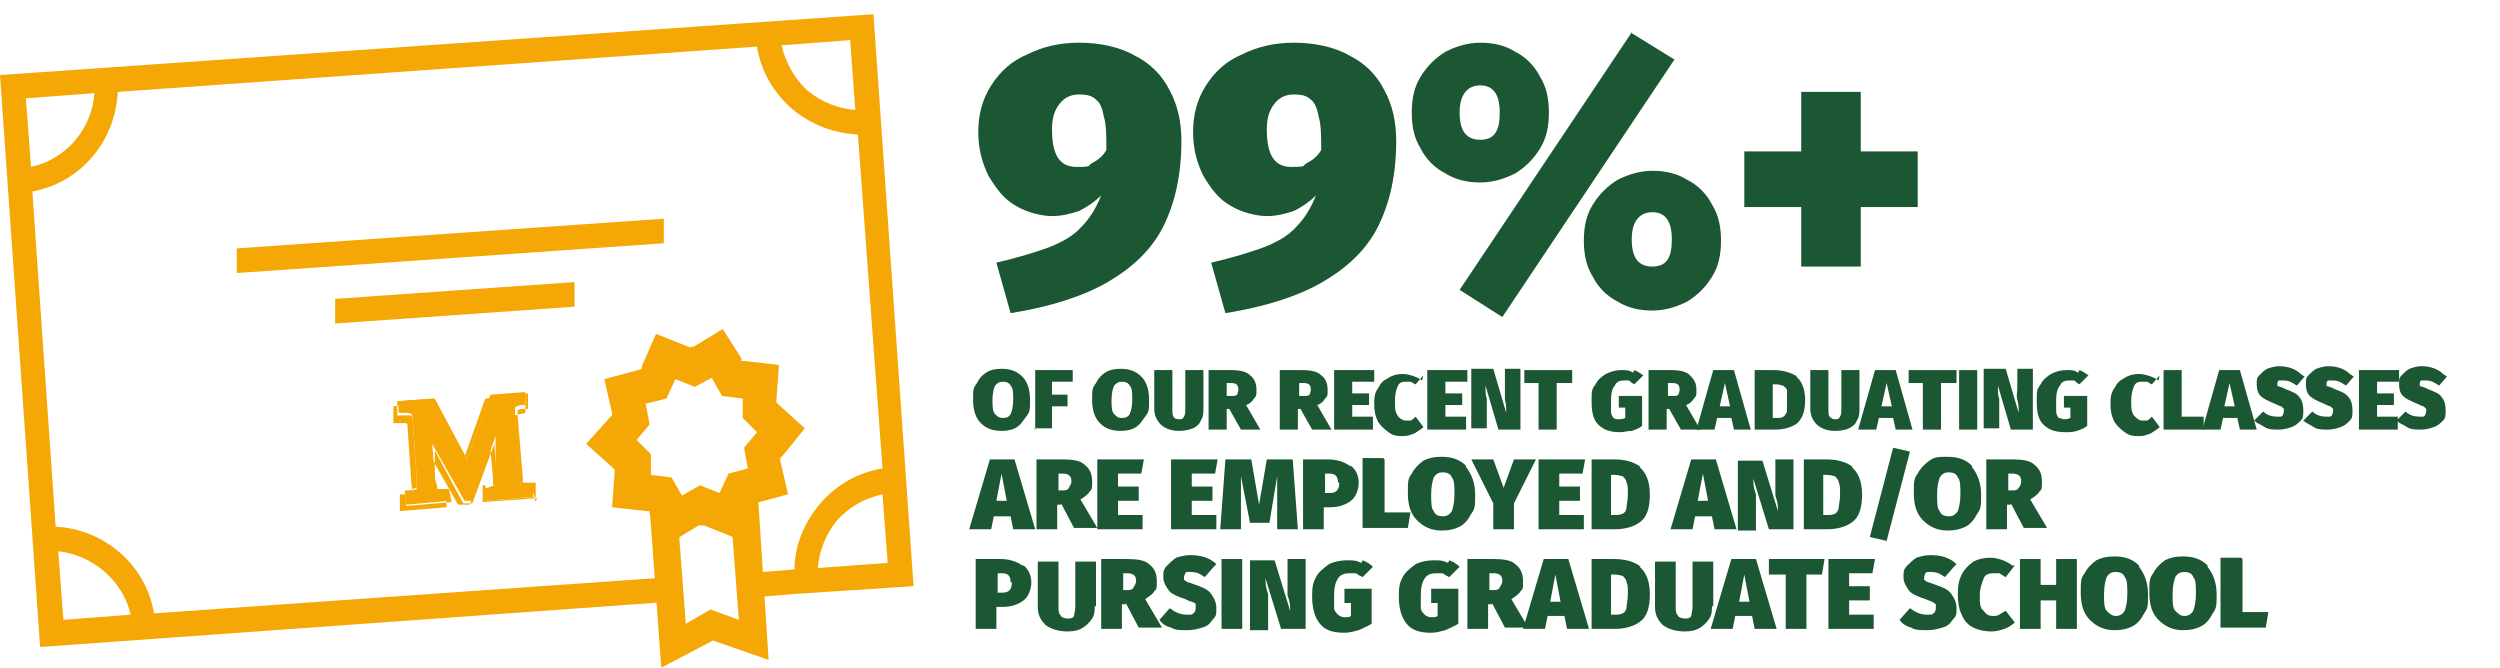 <?xml version="1.0" encoding="UTF-8"?>
<svg id="Layer_1" xmlns="http://www.w3.org/2000/svg" version="1.1" viewBox="0 0 193.2 51.6">
  <!-- Generator: Adobe Illustrator 29.1.0, SVG Export Plug-In . SVG Version: 2.1.0 Build 142)  -->
  <defs>
    <style>
      .st0 {
        fill: #f5a706;
      }

      .st1 {
        fill: #1b5733;
      }
    </style>
  </defs>
  <path class="st0" d="M37.4,38.7l4-.3v-1.1h-1c0,0,0-.2,0-.4l-.4-4.8v-.4h0c0,0,.2-.1.4-.1h.4c0-.1,0-1.2,0-1.2l-2.9.2-1.8,4.9-2.5-4.7-2.9.2v1.1h1.1c0,0,.1.2.1.4l.3,4.4v.8h0s-.2,0-.5.2h-.4c0,0,.1,1.2.1,1.2l3.5-.3-.2-1h-.4c-.3,0-.4,0-.5,0h0c0,0,0-.3-.2-.8v-2.2c0,0,2.2,4.1,2.2,4.1h.7l1.7-4.6.2,2.7v.5h0c0,0-.2,0-.5,0h-.4c0,0,.1,1.2.1,1.2ZM41.5,38.5l-4.2.3v-1.3c0,0,.4,0,.4,0,.2,0,.4,0,.4,0v-.5l-.2-2.3-1.6,4.3h-.9c0,0-2.1-3.7-2.1-3.7v1.8c0,.5.2.7.3.8,0,0,.2,0,.4,0h.5v1.3c0,0-3.6.3-3.6.3v-1.3c-.1,0,.4,0,.4,0,.3,0,.4,0,.5,0,0,0,.1-.3,0-.7l-.3-4.4c0-.2,0-.3-.1-.4h-1v-1.3c-.1,0,2.9-.3,2.9-.3l2.5,4.5,1.7-4.8,3.1-.2v1.3c0,0-.4.1-.4.1-.2,0-.3.1-.4.1v.4l.4,4.8c0,.2,0,.3,0,.4h.9l.3,1.1Z"/>
  <path class="st0" d="M39.8,31.5s0-.1.5-.2h.3c0-.1,0-1,0-1l-2.7.2-1.8,5-2.6-4.7-2.7.2v.9h.4c.5,0,.6.1.6.1,0,0,.1,0,.1.5l.3,4.4c0,.7,0,.9,0,.9,0,0-.1,0-.6.2h-.3c0,0,.1,1,.1,1l3.3-.3v-.9h-.4c-.4,0-.5,0-.5,0,0,0-.2-.2-.2-.9l-.2-2.6,2.5,4.4h.6l1.8-5v3.2c0,.4,0,.6,0,.6,0,0-.2,0-.6.2h-.3c0,0,0,1,0,1l3.8-.3v-.9h-.4c-.4,0-.5,0-.6,0,0,0,0,0,0-.5l-.4-4.8c0-.4,0-.5,0-.5"/>
  <path class="st0" d="M3.1,50L0,5.8,67.5,1.1l3.1,44.2-9.2.6h0l-3.6.3v-1.9c0,0,3.6-.3,3.6-.3,0-1.9.8-3.7,2-5.1,1.2-1.4,2.9-2.4,4.8-2.7l-1.9-25.8c-1.9-.1-3.7-.8-5.1-2s-2.4-2.9-2.7-4.8L9.1,7.1c-.2,3.9-2.9,7-6.6,7.7l1.8,25.9c3.8.2,7,3,7.6,6.7l39.9-2.8v1.9c0,0-48.7,3.5-48.7,3.5ZM4.5,42.6l.4,5.3,5.2-.4c-.6-2.6-2.9-4.6-5.6-4.9ZM68.2,38.2c-1.4.3-2.6,1-3.5,2-.9,1.1-1.4,2.4-1.5,3.7l5.4-.4-.4-5.3ZM2,7.6l.4,5.3c2.7-.6,4.7-2.9,4.9-5.7l-5.3.4ZM60.4,3.5c.3,1.3,1,2.6,2,3.5,1.1.9,2.4,1.4,3.7,1.5l-.4-5.4-5.3.4Z"/>
  <path class="st0" d="M55.9,25.4l-2.3,1.4h-.2c0,.1-.2,0-.2,0l-2.5-1-1.1,2.5v.2c0,0-.3.1-.3.1l-2.6.7.6,2.6v.2l-.2.2-1.8,2,2,1.8.2.2v.2l-.2,2.7,2.7.3h.2v.2c0,0,1.5,2.3,1.5,2.3l2.3-1.4h.2c0,0,.2,0,.2,0l2.5,1,1.1-2.5v-.2c0,0,.3,0,.3,0l2.6-.7-.6-2.6v-.2l.2-.2,1.7-2.1-2-1.8-.2-.2v-.2l.2-2.7-2.7-.3h-.2v-.2c0,0-1.4-2.2-1.4-2.2ZM55,29.2l.8,1.4,1.6.2v1.5c0,0,1.1,1.1,1.1,1.1l-1,1.2.3,1.6-1.5.4-.7,1.5-1.5-.6-1.4.8-.8-1.4-1.6-.2v-1.6c0,0-1.1-1.1-1.1-1.1l1-1.2-.3-1.6,1.6-.4.7-1.5,1.5.6,1.3-.7Z"/>
  <polygon class="st0" points="51.1 51.6 50.1 37.8 52.2 37.7 53 48.2 54.9 47.1 57.1 47.9 56.3 37.4 58.5 37.2 59.4 51 55.1 49.5 51.1 51.6"/>
  <path class="st0" d="M25.9,25v-1.9c-.1,0,18.5-1.3,18.5-1.3v1.9c0,0-18.5,1.3-18.5,1.3ZM18.3,21.1v-1.9c-.1,0,33-2.3,33-2.3v1.9c0,0-33,2.3-33,2.3Z"/>
  <g>
    <path class="st1" d="M87.7,4.3c1.2.6,2.1,1.5,2.7,2.7.6,1.1.9,2.4.9,3.9,0,2.6-.5,4.8-1.4,6.6-.9,1.8-2.4,3.2-4.3,4.3-1.9,1.1-4.4,1.9-7.5,2.4l-1.1-3.9c1.7-.4,3-.8,4.1-1.2,1-.4,1.9-.9,2.5-1.6.6-.6,1.1-1.4,1.5-2.4-.5.5-1.1.9-1.7,1.2-.6.2-1.3.4-2.1.4s-2-.3-2.8-.8c-.9-.5-1.5-1.3-2.1-2.3-.5-1-.8-2.1-.8-3.4s.3-2.5,1-3.6,1.6-1.9,2.8-2.4c1.2-.6,2.5-.9,4-.9s3.1.3,4.3,1ZM84.4,12.6c.4-.2.8-.5,1.1-1,0-1.1,0-2-.2-2.6-.1-.6-.3-1.1-.6-1.3-.3-.3-.7-.4-1.3-.4s-1.1.2-1.5.7c-.4.5-.6,1.1-.6,2,0,2,.6,2.9,1.9,2.9s.8-.1,1.2-.3Z"/>
    <path class="st1" d="M104.3,4.3c1.2.6,2.1,1.5,2.7,2.7.6,1.1.9,2.4.9,3.9,0,2.6-.5,4.8-1.4,6.6-.9,1.8-2.4,3.2-4.3,4.3-1.9,1.1-4.4,1.9-7.5,2.4l-1.1-3.9c1.7-.4,3-.8,4.1-1.2,1-.4,1.9-.9,2.5-1.6.6-.6,1.1-1.4,1.5-2.4-.5.5-1.1.9-1.7,1.2-.6.2-1.3.4-2.1.4s-2-.3-2.8-.8c-.9-.5-1.5-1.3-2.1-2.3-.5-1-.8-2.1-.8-3.4s.3-2.5,1-3.6,1.6-1.9,2.8-2.4c1.2-.6,2.5-.9,4-.9s3.1.3,4.3,1ZM101,12.6c.4-.2.8-.5,1.1-1,0-1.1,0-2-.2-2.6-.1-.6-.3-1.1-.6-1.3-.3-.3-.7-.4-1.3-.4s-1.1.2-1.5.7c-.4.5-.6,1.1-.6,2,0,2,.6,2.9,1.9,2.9s.8-.1,1.2-.3Z"/>
    <path class="st1" d="M117.1,4c.8.4,1.5,1.1,1.9,1.9.5.8.7,1.7.7,2.8s-.2,2-.7,2.8c-.5.8-1.1,1.4-1.9,1.9-.8.4-1.7.7-2.7.7s-1.9-.2-2.7-.7c-.8-.4-1.5-1.1-1.9-1.9-.5-.8-.7-1.7-.7-2.8s.2-2,.7-2.8c.5-.8,1.1-1.4,1.9-1.9.8-.4,1.7-.7,2.7-.7s1.9.2,2.7.7ZM126,2.5l3.4,2.1-13.3,19.9-3.3-2.1,13.3-19.9ZM112.8,8.7c0,1.4.5,2.1,1.6,2.1s1.5-.7,1.5-2.1-.5-2.1-1.5-2.1-1.6.7-1.6,2.1ZM130.4,13.9c.8.4,1.5,1.1,1.9,1.9.5.8.7,1.7.7,2.8s-.2,2-.7,2.8c-.5.8-1.1,1.4-1.9,1.9-.8.4-1.7.7-2.7.7s-1.9-.2-2.7-.7c-.8-.4-1.5-1.1-1.9-1.9-.5-.8-.7-1.7-.7-2.8s.2-2,.7-2.8c.5-.8,1.1-1.4,1.9-1.9.8-.4,1.7-.7,2.7-.7s1.9.2,2.7.7ZM126.1,18.5c0,1.4.5,2.1,1.6,2.1s1.5-.7,1.5-2.1-.5-2.1-1.5-2.1-1.6.7-1.6,2.1Z"/>
    <path class="st1" d="M143.8,7.1v4.6h4.4v4.3h-4.4v4.6h-4.6v-4.6h-4.4v-4.3h4.4v-4.6h4.6Z"/>
    <path class="st1" d="M79,29.1c.4.4.6,1,.6,1.8s0,.9-.3,1.3-.4.6-.7.8c-.3.2-.7.3-1.2.3-.7,0-1.2-.2-1.6-.6s-.6-1-.6-1.8,0-.9.3-1.3c.2-.4.4-.6.7-.8.3-.2.7-.3,1.2-.3.7,0,1.2.2,1.6.6ZM76.9,29.8c-.1.2-.2.6-.2,1.1s0,.9.2,1.1.3.3.6.3.5-.1.6-.3.2-.6.2-1.1,0-.9-.2-1.1c-.1-.2-.3-.3-.6-.3s-.4.1-.6.3Z"/>
    <path class="st1" d="M80,33.2v-4.6h2.9v.9h-1.6v1h1.2v.9h-1.2v1.7h-1.4Z"/>
    <path class="st1" d="M88.2,29.1c.4.4.6,1,.6,1.8s0,.9-.3,1.3-.4.6-.7.8c-.3.2-.7.3-1.2.3-.7,0-1.2-.2-1.6-.6s-.6-1-.6-1.8,0-.9.3-1.3c.2-.4.4-.6.7-.8.3-.2.7-.3,1.2-.3.7,0,1.2.2,1.6.6ZM86.1,29.8c-.1.2-.2.6-.2,1.1s0,.9.2,1.1.3.3.6.3.5-.1.6-.3.2-.6.2-1.1,0-.9-.2-1.1c-.1-.2-.3-.3-.6-.3s-.4.1-.6.3Z"/>
    <path class="st1" d="M93,31.6c0,.3,0,.6-.2.9-.1.3-.4.5-.6.6-.3.1-.6.2-1.1.2-.6,0-1.1-.2-1.4-.5-.3-.3-.5-.7-.5-1.2v-3h1.4v3c0,.3,0,.5.1.6,0,.1.2.2.4.2s.3,0,.4-.2.1-.3.1-.6v-3h1.4v3Z"/>
    <path class="st1" d="M95.1,31.6h-.3v1.6h-1.4v-4.6h1.7c.7,0,1.2.1,1.5.4.3.2.5.6.5,1.1s0,.5-.2.7c-.1.2-.3.4-.6.5l1.1,1.9h-1.5l-.9-1.6ZM94.8,30.6h.4c.2,0,.3,0,.4-.1,0,0,.1-.2.1-.4,0-.4-.2-.5-.6-.5h-.3v1.1Z"/>
    <path class="st1" d="M100.6,31.6h-.3v1.6h-1.4v-4.6h1.7c.7,0,1.2.1,1.5.4.3.2.5.6.5,1.1s0,.5-.2.7c-.1.2-.3.4-.6.5l1.1,1.9h-1.5l-.9-1.6ZM100.4,30.6h.4c.2,0,.3,0,.4-.1,0,0,.1-.2.1-.4,0-.4-.2-.5-.6-.5h-.3v1.1Z"/>
    <path class="st1" d="M106.2,28.6v.9h-1.7v.9h1.3v.9h-1.3v.9h1.6v1h-3v-4.6h3Z"/>
    <path class="st1" d="M110,29l-.6.7c-.1,0-.3-.2-.4-.2-.1,0-.3,0-.4,0-.3,0-.5.1-.6.4-.1.2-.2.6-.2,1.1s0,.8.2,1.1c.1.2.4.4.6.4s.3,0,.4,0c.1,0,.3-.2.4-.3l.6.8c-.2.2-.4.3-.7.5-.3.1-.5.2-.8.2-.5,0-.8,0-1.2-.3s-.6-.5-.8-.8c-.2-.4-.3-.8-.3-1.3s0-.9.3-1.3c.2-.4.4-.6.8-.8.3-.2.7-.3,1.1-.3s1.1.2,1.5.5Z"/>
    <path class="st1" d="M113.4,28.6v.9h-1.7v.9h1.3v.9h-1.3v.9h1.6v1h-3v-4.6h3Z"/>
    <path class="st1" d="M117.5,33.2h-1.7l-1-3.4h0c0,.5,0,.8.1,1,0,.3,0,.6,0,.9v1.4h-1.2v-4.6h1.7l1,3.4h0c0-.4,0-.7-.1-1,0-.3,0-.6,0-.9v-1.5h1.2v4.6Z"/>
    <path class="st1" d="M121.5,28.6v1h-1.2v3.6h-1.4v-3.6h-1.1v-1h3.7Z"/>
    <path class="st1" d="M126.3,28.6c.3.1.5.3.7.4l-.7.7c-.2-.1-.3-.2-.4-.3-.1,0-.3,0-.4,0-.3,0-.6.1-.7.4-.2.2-.3.6-.3,1.1s0,.7,0,.9c0,.2.1.4.2.5s.3.1.4.1.3,0,.5-.1v-.8h-.5v-.9c-.1,0,1.8,0,1.8,0v2.3c-.2.2-.5.3-.8.4-.3,0-.6.1-.9.1-.8,0-1.3-.2-1.7-.6-.4-.4-.5-1-.5-1.8s0-.9.3-1.3c.2-.4.5-.6.8-.8.4-.2.8-.3,1.2-.3s.6,0,.9.2Z"/>
    <path class="st1" d="M129.1,31.6h-.3v1.6h-1.4v-4.6h1.7c.7,0,1.2.1,1.5.4s.5.6.5,1.1,0,.5-.2.7c-.1.2-.3.4-.6.5l1.1,1.9h-1.5l-.9-1.6ZM128.9,30.6h.4c.2,0,.3,0,.4-.1,0,0,.1-.2.1-.4,0-.4-.2-.5-.6-.5h-.3v1.1Z"/>
    <path class="st1" d="M134,33.2l-.2-.9h-1.1l-.2.9h-1.4l1.3-4.6h1.6l1.3,4.6h-1.4ZM133,31.4h.7l-.4-1.8-.4,1.8Z"/>
    <path class="st1" d="M138.8,29.1c.4.3.7.9.7,1.8s-.2,1.4-.6,1.8c-.4.3-1,.5-1.7.5h-1.6v-4.6h1.5c.7,0,1.3.2,1.8.5ZM137,29.6v2.7h.3c.2,0,.4,0,.5-.1.1,0,.2-.2.3-.4,0-.2,0-.5,0-.8s0-.6,0-.8c0-.2-.2-.3-.3-.4-.1,0-.3-.1-.5-.1h-.3Z"/>
    <path class="st1" d="M143.7,31.6c0,.3,0,.6-.2.9-.1.3-.4.5-.6.6s-.6.2-1.1.2c-.6,0-1.1-.2-1.4-.5-.3-.3-.5-.7-.5-1.2v-3h1.4v3c0,.3,0,.5.1.6s.2.2.4.2.3,0,.4-.2.1-.3.1-.6v-3h1.4v3Z"/>
    <path class="st1" d="M146.5,33.2l-.2-.9h-1.1l-.2.9h-1.4l1.3-4.6h1.6l1.3,4.6h-1.4ZM145.5,31.4h.7l-.4-1.8-.4,1.8Z"/>
    <path class="st1" d="M151.2,28.6v1h-1.2v3.6h-1.4v-3.6h-1.1v-1h3.7Z"/>
    <path class="st1" d="M152.8,28.6v4.6h-1.4v-4.6h1.4Z"/>
    <path class="st1" d="M157.1,33.2h-1.7l-1-3.4h0c0,.5,0,.8.1,1,0,.3,0,.6,0,.9v1.4h-1.2v-4.6h1.7l1,3.4h0c0-.4,0-.7-.1-1s0-.6,0-.9v-1.5h1.2v4.6Z"/>
    <path class="st1" d="M160.7,28.6c.3.1.5.3.7.4l-.7.7c-.2-.1-.3-.2-.4-.3-.1,0-.3,0-.4,0-.3,0-.6.1-.7.4-.2.2-.3.6-.3,1.1s0,.7,0,.9c0,.2.1.4.2.5.1,0,.3.1.4.1s.3,0,.5-.1v-.8h-.5v-.9c-.1,0,1.8,0,1.8,0v2.3c-.2.2-.5.3-.8.4s-.6.1-.9.1c-.8,0-1.3-.2-1.7-.6s-.5-1-.5-1.8,0-.9.3-1.3c.2-.4.5-.6.8-.8.4-.2.8-.3,1.2-.3s.6,0,.9.2Z"/>
    <path class="st1" d="M166.9,29l-.6.7c-.1,0-.3-.2-.4-.2-.1,0-.3,0-.4,0-.3,0-.5.1-.6.4-.1.2-.2.6-.2,1.1s0,.8.2,1.1c.2.2.4.4.6.4s.3,0,.4,0c.1,0,.3-.2.4-.3l.6.8c-.2.2-.4.3-.7.5-.3.1-.5.2-.8.2-.5,0-.8,0-1.2-.3s-.6-.5-.8-.8c-.2-.4-.3-.8-.3-1.3s0-.9.3-1.3c.2-.4.4-.6.8-.8.3-.2.7-.3,1.1-.3s1.1.2,1.5.5Z"/>
    <path class="st1" d="M168.6,28.6v3.6h1.7v1h-3.1v-4.6h1.4Z"/>
    <path class="st1" d="M173.1,33.2l-.2-.9h-1.1l-.2.9h-1.4l1.3-4.6h1.6l1.3,4.6h-1.4ZM172,31.4h.7l-.4-1.8-.4,1.8Z"/>
    <path class="st1" d="M178.1,29.1l-.6.7c-.3-.2-.6-.4-1-.4s-.3,0-.4,0c0,0-.1.1-.1.2s0,.1,0,.2.1,0,.2.1c.1,0,.3.1.5.2.5.2.8.3,1,.6.2.2.3.6.3,1s0,.6-.2.8c-.2.2-.4.4-.7.5s-.6.2-1,.2-.8,0-1.1-.2-.6-.3-.8-.5l.7-.7c.3.3.7.4,1.1.4s.3,0,.4-.1c0,0,.1-.2.1-.3s0-.2,0-.2c0,0-.1-.1-.2-.2-.1,0-.3-.1-.5-.2-.5-.2-.9-.4-1.1-.6-.2-.2-.3-.5-.3-.9s0-.5.2-.7c.2-.2.4-.4.6-.5.3-.1.6-.2.9-.2.7,0,1.3.2,1.7.6Z"/>
    <path class="st1" d="M181.9,29.1l-.6.7c-.3-.2-.6-.4-1-.4s-.3,0-.4,0c0,0-.1.1-.1.2s0,.1,0,.2.1,0,.2.1c.1,0,.3.1.5.2.5.2.8.3,1,.6.2.2.3.6.3,1s0,.6-.2.8c-.2.2-.4.4-.7.5s-.6.2-1,.2-.8,0-1.1-.2-.6-.3-.8-.5l.7-.7c.3.3.7.4,1.1.4s.3,0,.4-.1c0,0,.1-.2.1-.3s0-.2,0-.2c0,0-.1-.1-.2-.2-.1,0-.3-.1-.5-.2-.5-.2-.9-.4-1.1-.6-.2-.2-.3-.5-.3-.9s0-.5.2-.7c.2-.2.4-.4.6-.5.3-.1.6-.2.9-.2.7,0,1.3.2,1.7.6Z"/>
    <path class="st1" d="M185.4,28.6v.9h-1.7v.9h1.3v.9h-1.3v.9h1.6v1h-3v-4.6h3Z"/>
    <path class="st1" d="M189.1,29.1l-.6.7c-.3-.2-.6-.4-1-.4s-.3,0-.4,0c0,0-.1.1-.1.2s0,.1,0,.2.1,0,.2.1c.1,0,.3.1.5.2.5.2.8.3,1,.6.2.2.3.6.3,1s0,.6-.2.8c-.2.2-.4.4-.7.5s-.6.2-1,.2-.8,0-1.1-.2-.6-.3-.8-.5l.7-.7c.3.3.7.4,1.1.4s.3,0,.4-.1c0,0,.1-.2.1-.3s0-.2,0-.2c0,0-.1-.1-.2-.2-.1,0-.3-.1-.5-.2-.5-.2-.9-.4-1.1-.6-.2-.2-.3-.5-.3-.9s0-.5.2-.7c.2-.2.4-.4.6-.5.3-.1.6-.2.9-.2.7,0,1.3.2,1.7.6Z"/>
    <path class="st1" d="M78.3,40.9l-.2-1h-1.3l-.2,1h-1.7l1.6-5.4h1.9l1.6,5.4h-1.7ZM77,38.7h.8l-.4-2.1-.4,2.1Z"/>
    <path class="st1" d="M82,39h-.3v1.9h-1.6v-5.4h2c.8,0,1.4.1,1.7.4.4.3.6.7.6,1.3s0,.6-.2.8c-.1.2-.4.4-.7.6l1.3,2.2h-1.8l-1-1.9ZM81.7,37.9h.4c.2,0,.4,0,.5-.2s.2-.3.2-.5c0-.4-.2-.6-.7-.6h-.3v1.3Z"/>
    <path class="st1" d="M88.4,35.5l-.2,1.1h-1.8v1h1.6v1.1h-1.6v1.1h1.9v1.1h-3.5v-5.4h3.5Z"/>
    <path class="st1" d="M94.1,35.5l-.2,1.1h-1.8v1h1.6v1.1h-1.6v1.1h1.9v1.1h-3.5v-5.4h3.5Z"/>
    <path class="st1" d="M100.3,40.9h-1.6v-1.9c0-.1,0-.4,0-.7,0-.5,0-1,0-1.5l-.6,3.6h-1.5l-.7-3.6c0,.7,0,1.3,0,1.8v2.3h-1.6l.4-5.4h2l.6,3.5.6-3.5h2l.4,5.4Z"/>
    <path class="st1" d="M104.4,36c.4.3.6.8.6,1.3s-.2,1.1-.6,1.4c-.4.3-.9.5-1.6.5h-.5v1.7h-1.6v-5.4h1.9c.7,0,1.3.2,1.7.5ZM103.4,37.3c0-.5-.2-.7-.7-.7h-.3v1.5h.4c.5,0,.7-.3.7-.8Z"/>
    <path class="st1" d="M107,35.5v4.1h2l-.2,1.2h-3.5v-5.4h1.6Z"/>
    <path class="st1" d="M113.3,36.1c.4.5.7,1.2.7,2.1s0,1.1-.3,1.5c-.2.4-.5.8-.9,1s-.8.3-1.4.3c-.8,0-1.4-.3-1.9-.8s-.7-1.2-.7-2.1,0-1.1.3-1.5c.2-.4.5-.7.9-1,.4-.2.8-.3,1.4-.3.8,0,1.4.2,1.9.7ZM110.8,36.9c-.1.3-.2.7-.2,1.3s0,1.1.2,1.3c.1.3.4.4.7.4s.5-.1.7-.4c.1-.3.2-.7.2-1.3s0-1.1-.2-1.3c-.1-.3-.4-.4-.7-.4s-.5.1-.7.4Z"/>
    <path class="st1" d="M118.7,35.5l-1.7,3.4v2h-1.6v-2l-1.7-3.4h1.7l.8,2.2.8-2.2h1.7Z"/>
    <path class="st1" d="M122.5,35.5l-.2,1.1h-1.8v1h1.6v1.1h-1.6v1.1h1.9v1.1h-3.5v-5.4h3.5Z"/>
    <path class="st1" d="M126.7,36.1c.5.4.8,1.1.8,2.1s-.2,1.7-.7,2.1c-.5.4-1.2.6-2,.6h-1.8v-5.4h1.7c.9,0,1.6.2,2.1.6ZM124.5,36.7v3.1h.3c.2,0,.4,0,.6-.1s.3-.3.3-.5c0-.2.1-.5.1-1s0-.7-.1-.9c0-.2-.2-.4-.3-.5-.1,0-.3-.1-.6-.1h-.3Z"/>
    <path class="st1" d="M132.5,40.9l-.2-1h-1.3l-.2,1h-1.7l1.6-5.4h1.9l1.6,5.4h-1.7ZM131.2,38.7h.8l-.4-2.1-.4,2.1Z"/>
    <path class="st1" d="M138.7,40.9h-2l-1.2-3.9v.2c0,.4.1.7.2,1,0,.3,0,.7,0,1.1v1.7h-1.4v-5.4h1.9l1.2,3.9v-.2c0-.4-.1-.7-.2-1,0-.3,0-.7,0-1.1v-1.7h1.4v5.4Z"/>
    <path class="st1" d="M143.1,36.1c.5.4.8,1.1.8,2.1s-.2,1.7-.7,2.1c-.5.4-1.2.6-2,.6h-1.8v-5.4h1.7c.9,0,1.6.2,2.1.6ZM140.9,36.7v3.1h.3c.2,0,.4,0,.6-.1.1,0,.3-.3.3-.5,0-.2.1-.5.1-1s0-.7-.1-.9c0-.2-.2-.4-.3-.5-.1,0-.3-.1-.6-.1h-.3Z"/>
    <path class="st1" d="M146.3,34.6l1.3.3-1.8,6.9-1.3-.3,1.8-6.9Z"/>
    <path class="st1" d="M152.4,36.1c.4.5.7,1.2.7,2.1s0,1.1-.3,1.5c-.2.4-.5.8-.9,1s-.8.3-1.4.3c-.8,0-1.4-.3-1.9-.8s-.7-1.2-.7-2.1,0-1.1.3-1.5c.2-.4.5-.7.9-1s.8-.3,1.4-.3c.8,0,1.4.2,1.9.7ZM149.9,36.9c-.1.3-.2.7-.2,1.3s0,1.1.2,1.3c.1.3.4.4.7.4s.5-.1.7-.4c.1-.3.2-.7.2-1.3s0-1.1-.2-1.3c-.1-.3-.4-.4-.7-.4s-.5.1-.7.4Z"/>
    <path class="st1" d="M155.4,39h-.3v1.9h-1.6v-5.4h2c.8,0,1.4.1,1.7.4.4.3.6.7.6,1.3s0,.6-.2.8c-.1.2-.4.4-.7.6l1.3,2.2h-1.8l-1-1.9ZM155.1,37.9h.4c.2,0,.4,0,.5-.2.1-.1.2-.3.2-.5,0-.4-.2-.6-.7-.6h-.3v1.3Z"/>
    <path class="st1" d="M79.1,43.7c.4.3.6.8.6,1.3s-.2,1.1-.6,1.4c-.4.3-.9.5-1.6.5h-.5v1.7h-1.6v-5.4h1.9c.7,0,1.3.2,1.7.5ZM78.1,45c0-.5-.2-.7-.7-.7h-.3v1.5h.4c.5,0,.7-.3.7-.8Z"/>
    <path class="st1" d="M84.6,46.8c0,.4,0,.7-.2,1-.2.3-.4.5-.7.7-.3.2-.7.3-1.2.3-.7,0-1.3-.2-1.7-.5-.4-.4-.6-.8-.6-1.4v-3.5h1.6v3.5c0,.3,0,.5.2.7,0,.1.3.2.5.2s.4,0,.5-.2c0-.1.1-.4.1-.7v-3.5h1.6v3.5Z"/>
    <path class="st1" d="M87,46.7h-.3v1.9h-1.6v-5.4h2c.8,0,1.4.1,1.7.4.4.3.6.7.6,1.3s0,.6-.2.8c-.1.2-.4.4-.7.6l1.3,2.2h-1.8l-1-1.9ZM86.7,45.6h.4c.2,0,.4,0,.5-.2s.2-.3.2-.5c0-.4-.2-.6-.7-.6h-.3v1.3Z"/>
    <path class="st1" d="M93.8,43.8l-.7.8c-.4-.3-.7-.4-1.1-.4s-.3,0-.4.1c0,0-.1.2-.1.3s0,.2,0,.2c0,0,.1.1.3.2.1,0,.3.1.6.2.6.2,1,.4,1.2.7.2.3.4.6.4,1.1s0,.6-.3.9c-.2.3-.4.5-.8.6-.3.1-.7.2-1.2.2s-.9,0-1.2-.2c-.4-.1-.7-.3-.9-.6l.8-.9c.4.3.8.5,1.3.5s.4,0,.5-.1c.1,0,.2-.2.2-.4s0-.2,0-.3-.1-.1-.3-.2c-.1,0-.3-.1-.5-.2-.6-.2-1.1-.4-1.3-.7-.2-.3-.4-.6-.4-1s0-.6.3-.9c.2-.2.4-.4.7-.6.3-.1.7-.2,1.1-.2.8,0,1.5.2,2,.7Z"/>
    <path class="st1" d="M96,43.2v5.4h-1.6v-5.4h1.6Z"/>
    <path class="st1" d="M101,48.6h-2l-1.2-3.9v.2c0,.4.1.7.2,1,0,.3,0,.7,0,1.1v1.7h-1.4v-5.4h1.9l1.2,3.9v-.2c0-.4-.1-.7-.2-1,0-.3,0-.7,0-1.1v-1.7h1.4v5.4Z"/>
    <path class="st1" d="M105.3,43.3c.3.1.6.3.8.5l-.8.8c-.2-.1-.4-.2-.5-.3-.2,0-.3,0-.5,0-.4,0-.7.1-.9.4s-.3.7-.3,1.3,0,.8,0,1,.2.4.3.5c.1.1.3.2.5.2s.4,0,.5-.1v-1h-.5v-1.1c-.1,0,2.1,0,2.1,0v2.7c-.3.2-.6.3-1,.5-.4.1-.7.2-1.1.2-.9,0-1.5-.2-1.9-.7-.4-.5-.6-1.2-.6-2.1s.1-1.1.3-1.5c.2-.4.6-.7,1-1,.4-.2.9-.3,1.4-.3s.7,0,1.1.2Z"/>
    <path class="st1" d="M112,43.3c.3.1.6.3.8.5l-.8.8c-.2-.1-.4-.2-.5-.3-.2,0-.3,0-.5,0-.4,0-.7.1-.9.4s-.3.7-.3,1.3,0,.8,0,1,.2.4.3.5c.1.1.3.2.5.2s.4,0,.5-.1v-1h-.5v-1.1c-.1,0,2.1,0,2.1,0v2.7c-.3.2-.6.3-1,.5-.4.1-.7.2-1.1.2-.9,0-1.5-.2-1.9-.7-.4-.5-.6-1.2-.6-2.1s.1-1.1.3-1.5c.2-.4.6-.7,1-1,.4-.2.9-.3,1.4-.3s.7,0,1.1.2Z"/>
    <path class="st1" d="M115.3,46.7h-.3v1.9h-1.6v-5.4h2c.8,0,1.4.1,1.7.4.4.3.6.7.6,1.3s0,.6-.2.8c-.1.2-.4.4-.7.6l1.3,2.2h-1.8l-1-1.9ZM115,45.6h.4c.2,0,.4,0,.5-.2s.2-.3.2-.5c0-.4-.2-.6-.7-.6h-.3v1.3Z"/>
    <path class="st1" d="M121.1,48.6l-.2-1h-1.3l-.2,1h-1.7l1.6-5.4h1.9l1.6,5.4h-1.7ZM119.8,46.5h.8l-.4-2.1-.4,2.1Z"/>
    <path class="st1" d="M126.7,43.8c.5.4.8,1.1.8,2.1s-.2,1.7-.7,2.1c-.5.4-1.2.6-2,.6h-1.8v-5.4h1.7c.9,0,1.6.2,2.1.6ZM124.5,44.4v3.1h.3c.2,0,.4,0,.6-.1s.3-.3.3-.5c0-.2.1-.5.1-1s0-.7-.1-.9c0-.2-.2-.4-.3-.5-.1,0-.3-.1-.6-.1h-.3Z"/>
    <path class="st1" d="M132.3,46.8c0,.4,0,.7-.2,1-.2.3-.4.5-.7.7-.3.2-.7.3-1.2.3-.7,0-1.3-.2-1.7-.5-.4-.4-.6-.8-.6-1.4v-3.5h1.6v3.5c0,.3,0,.5.2.7,0,.1.3.2.5.2s.4,0,.5-.2c0-.1.1-.4.1-.7v-3.5h1.6v3.5Z"/>
    <path class="st1" d="M135.6,48.6l-.2-1h-1.3l-.2,1h-1.7l1.6-5.4h1.9l1.6,5.4h-1.7ZM134.4,46.5h.8l-.4-2.1-.4,2.1Z"/>
    <path class="st1" d="M141,43.2l-.2,1.2h-1.2v4.2h-1.6v-4.2h-1.3v-1.2h4.3Z"/>
    <path class="st1" d="M144.9,43.2l-.2,1.1h-1.8v1h1.6v1.1h-1.6v1.1h1.9v1.1h-3.5v-5.4h3.5Z"/>
    <path class="st1" d="M151,43.8l-.7.8c-.4-.3-.7-.4-1.1-.4s-.3,0-.4.1c0,0-.1.2-.1.3s0,.2,0,.2c0,0,.1.1.3.2.1,0,.3.1.6.2.6.2,1,.4,1.2.7.2.3.4.6.4,1.1s0,.6-.3.9c-.2.3-.4.5-.8.6-.3.1-.7.2-1.2.2s-.9,0-1.2-.2c-.4-.1-.7-.3-.9-.6l.8-.9c.4.3.8.5,1.3.5s.4,0,.5-.1c.1,0,.2-.2.2-.4s0-.2,0-.3c0,0-.1-.1-.3-.2s-.3-.1-.5-.2c-.6-.2-1.1-.4-1.3-.7-.2-.3-.4-.6-.4-1s0-.6.3-.9c.2-.2.4-.4.7-.6.3-.1.7-.2,1.1-.2.8,0,1.5.2,2,.7Z"/>
    <path class="st1" d="M155.7,43.7l-.7.9c-.2-.1-.3-.2-.5-.3-.1,0-.3,0-.5,0-.3,0-.6.1-.7.4s-.3.7-.3,1.3,0,1,.3,1.2c.2.3.4.4.7.4s.3,0,.5-.1.3-.2.5-.3l.7.9c-.2.2-.5.4-.8.5-.3.1-.6.2-1,.2-.5,0-1-.1-1.4-.3-.4-.2-.7-.5-.9-1-.2-.4-.3-.9-.3-1.6s.1-1.1.3-1.5.5-.7.9-1c.4-.2.8-.3,1.3-.3s1.2.2,1.7.6Z"/>
    <path class="st1" d="M158.9,48.6v-2.2h-1.2v2.2h-1.6v-5.4h1.6v2h1.2v-2h1.6v5.4h-1.6Z"/>
    <path class="st1" d="M165.3,43.8c.4.5.7,1.2.7,2.1s0,1.1-.3,1.5c-.2.4-.5.8-.9,1s-.8.3-1.4.3c-.8,0-1.4-.3-1.9-.8s-.7-1.2-.7-2.1,0-1.1.3-1.5c.2-.4.5-.7.9-1,.4-.2.8-.3,1.4-.3.8,0,1.4.2,1.9.7ZM162.8,44.6c-.1.3-.2.7-.2,1.3s0,1.1.2,1.3.4.4.7.4.5-.1.7-.4c.1-.3.2-.7.2-1.3s0-1.1-.2-1.3c-.1-.3-.4-.4-.7-.4s-.5.1-.7.4Z"/>
    <path class="st1" d="M170.6,43.8c.4.5.7,1.2.7,2.1s0,1.1-.3,1.5c-.2.4-.5.8-.9,1s-.8.3-1.4.3c-.8,0-1.4-.3-1.9-.8s-.7-1.2-.7-2.1,0-1.1.3-1.5c.2-.4.5-.7.9-1,.4-.2.8-.3,1.4-.3.8,0,1.4.2,1.9.7ZM168.1,44.6c-.1.3-.2.7-.2,1.3s0,1.1.2,1.3.4.4.7.4.5-.1.7-.4c.1-.3.2-.7.2-1.3s0-1.1-.2-1.3c-.1-.3-.4-.4-.7-.4s-.5.1-.7.4Z"/>
    <path class="st1" d="M173.3,43.2v4.1h2l-.2,1.2h-3.5v-5.4h1.6Z"/>
  </g>
</svg>